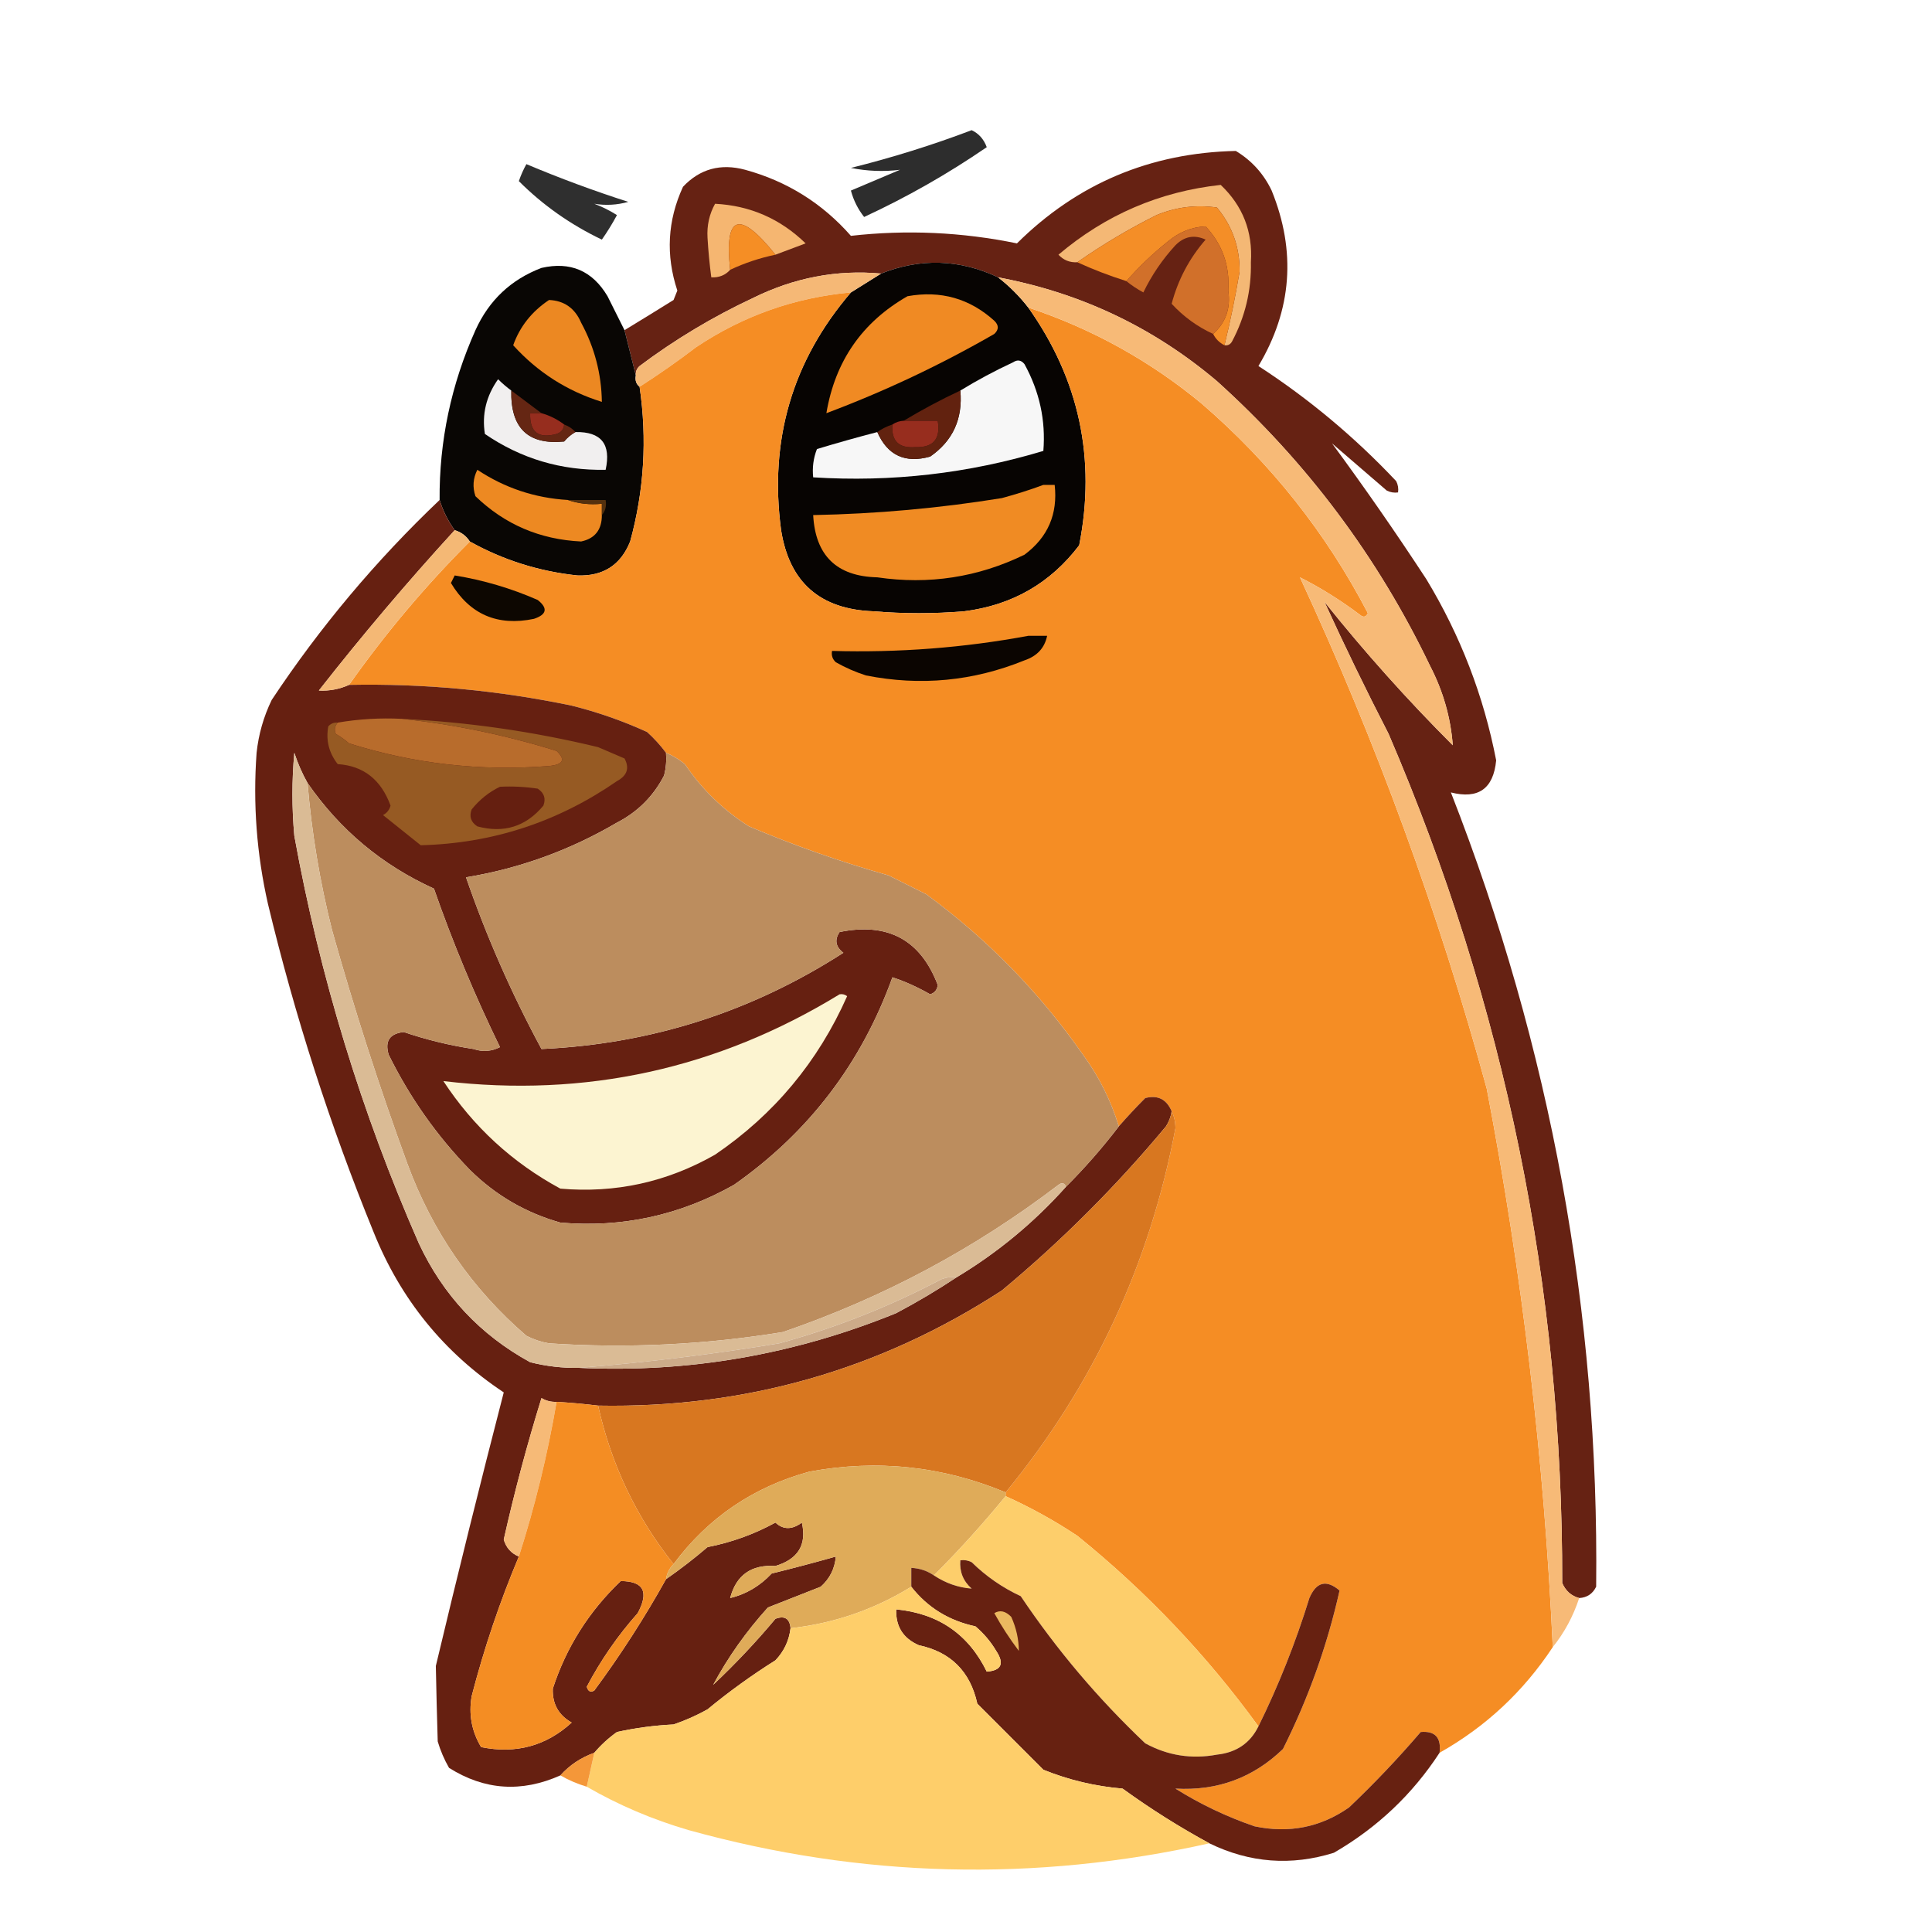 <?xml version="1.0" encoding="UTF-8"?>
<!DOCTYPE svg PUBLIC "-//W3C//DTD SVG 1.1//EN" "http://www.w3.org/Graphics/SVG/1.1/DTD/svg11.dtd">
<svg xmlns="http://www.w3.org/2000/svg" version="1.1" width="512px" height="512px" style="shape-rendering:geometricPrecision; text-rendering:geometricPrecision; image-rendering:optimizeQuality; fill-rule:evenodd; clip-rule:evenodd" xmlns:xlink="http://www.w3.org/1999/xlink">
<g><path style="opacity:0.824" fill="#000000" d="M 257.5,34.5 C 259.384,35.382 260.717,36.882 261.5,39C 251.204,46.066 240.37,52.233 229,57.5C 227.36,55.421 226.194,53.088 225.5,50.5C 229.825,48.672 234.158,46.838 238.5,45C 234.159,45.535 229.825,45.368 225.5,44.5C 236.466,41.765 247.133,38.431 257.5,34.5 Z"/></g>
<g><path style="opacity:0.985" fill="#652011" d="M 418.5,423.5 C 416.407,422.942 414.907,421.609 414,419.5C 414.153,341.264 398.82,266.264 368,194.5C 361.987,182.811 356.32,171.144 351,159.5C 361.592,172.763 372.925,185.429 385,197.5C 384.446,190.162 382.446,183.162 379,176.5C 365.17,147.659 346.337,122.492 322.5,101C 305.657,86.747 286.324,77.58 264.5,73.5C 254.27,68.683 243.937,68.35 233.5,72.5C 221.767,71.421 210.433,73.588 199.5,79C 188.837,83.994 178.837,89.994 169.5,97C 168.748,97.671 168.414,98.504 168.5,99.5C 167.51,95.614 166.51,91.614 165.5,87.5C 169.799,84.887 174.132,82.22 178.5,79.5C 178.833,78.667 179.167,77.833 179.5,77C 176.391,67.606 176.891,58.439 181,49.5C 185.491,44.741 190.991,43.241 197.5,45C 208.585,48.042 217.918,53.875 225.5,62.5C 240.249,60.837 254.916,61.503 269.5,64.5C 285.471,48.667 304.805,40.501 327.5,40C 331.719,42.552 334.886,46.052 337,50.5C 343.545,66.625 342.378,82.125 333.5,97C 346.836,105.661 359.003,115.827 370,127.5C 370.483,128.448 370.649,129.448 370.5,130.5C 369.448,130.649 368.448,130.483 367.5,130C 362.667,125.833 357.833,121.667 353,117.5C 361.555,129.105 369.888,141.105 378,153.5C 387.024,168.406 393.191,184.406 396.5,201.5C 395.781,209.023 391.781,211.856 384.5,210C 410.961,277.64 423.794,347.806 423,420.5C 422.082,422.376 420.582,423.376 418.5,423.5 Z"/></g>
<g><path style="opacity:0.813" fill="#000000" d="M 139.5,43.5 C 148.328,47.221 157.328,50.555 166.5,53.5C 163.518,54.332 160.518,54.499 157.5,54C 159.623,54.815 161.623,55.815 163.5,57C 162.292,59.25 160.959,61.417 159.5,63.5C 151.198,59.532 143.864,54.366 137.5,48C 138.044,46.415 138.711,44.915 139.5,43.5 Z"/></g>
<g><path style="opacity:1" fill="#f4b875" d="M 324.5,91.5 C 326.067,85.062 327.4,78.562 328.5,72C 328.577,65.567 326.577,59.9 322.5,55C 316.995,54.204 311.662,54.871 306.5,57C 299.142,60.675 292.142,64.841 285.5,69.5C 283.516,69.617 281.85,68.95 280.5,67.5C 292.954,56.939 307.288,50.772 323.5,49C 329.357,54.553 332.023,61.386 331.5,69.5C 331.648,76.954 329.981,83.954 326.5,90.5C 326.043,91.297 325.376,91.631 324.5,91.5 Z"/></g>
<g><path style="opacity:1" fill="#f5b671" d="M 205.5,67.5 C 195.91,55.546 191.91,56.879 193.5,71.5C 192.22,72.931 190.553,73.598 188.5,73.5C 188.04,70.023 187.707,66.523 187.5,63C 187.307,59.757 187.973,56.757 189.5,54C 198.806,54.486 206.806,57.986 213.5,64.5C 210.81,65.507 208.144,66.507 205.5,67.5 Z"/></g>
<g><path style="opacity:1" fill="#f48e27" d="M 324.5,91.5 C 323.167,90.833 322.167,89.833 321.5,88.5C 324.866,85.446 326.199,81.612 325.5,77C 325.942,70.416 323.942,64.749 319.5,60C 315.84,60.151 312.506,61.485 309.5,64C 305.498,67.197 301.831,70.697 298.5,74.5C 293.979,73.063 289.645,71.396 285.5,69.5C 292.142,64.841 299.142,60.675 306.5,57C 311.662,54.871 316.995,54.204 322.5,55C 326.577,59.9 328.577,65.567 328.5,72C 327.4,78.562 326.067,85.062 324.5,91.5 Z"/></g>
<g><path style="opacity:1" fill="#f58e25" d="M 205.5,67.5 C 201.315,68.37 197.315,69.704 193.5,71.5C 191.91,56.879 195.91,55.546 205.5,67.5 Z"/></g>
<g><path style="opacity:1" fill="#d1702a" d="M 321.5,88.5 C 317.285,86.562 313.618,83.895 310.5,80.5C 312.194,74.11 315.194,68.443 319.5,63.5C 316.515,62.13 313.849,62.63 311.5,65C 308.036,68.767 305.203,72.934 303,77.5C 301.348,76.601 299.848,75.601 298.5,74.5C 301.831,70.697 305.498,67.197 309.5,64C 312.506,61.485 315.84,60.151 319.5,60C 323.942,64.749 325.942,70.416 325.5,77C 326.199,81.612 324.866,85.446 321.5,88.5 Z"/></g>
<g><path style="opacity:1" fill="#070402" d="M 264.5,73.5 C 267.473,75.806 270.14,78.473 272.5,81.5C 286.012,100.559 290.512,121.559 286,144.5C 278.368,154.571 268.202,160.404 255.5,162C 247.5,162.667 239.5,162.667 231.5,162C 217.344,161.504 209.178,154.338 207,140.5C 203.801,116.611 209.967,95.611 225.5,77.5C 228.167,75.833 230.833,74.167 233.5,72.5C 243.937,68.35 254.27,68.683 264.5,73.5 Z"/></g>
<g><path style="opacity:0.983" fill="#060301" d="M 165.5,87.5 C 166.51,91.614 167.51,95.614 168.5,99.5C 168.263,100.791 168.596,101.791 169.5,102.5C 171.53,116.37 170.697,130.037 167,143.5C 164.5,149.756 159.833,152.756 153,152.5C 142.825,151.419 133.325,148.419 124.5,143.5C 123.564,142.026 122.23,141.026 120.5,140.5C 118.733,138.062 117.399,135.395 116.5,132.5C 116.382,116.932 119.548,101.932 126,87.5C 129.586,79.579 135.42,74.079 143.5,71C 151.153,69.243 156.987,71.743 161,78.5C 162.513,81.527 164.013,84.527 165.5,87.5 Z"/></g>
<g><path style="opacity:1" fill="#f5b876" d="M 233.5,72.5 C 230.833,74.167 228.167,75.833 225.5,77.5C 210.614,78.851 196.947,83.685 184.5,92C 179.62,95.72 174.62,99.22 169.5,102.5C 168.596,101.791 168.263,100.791 168.5,99.5C 168.414,98.504 168.748,97.671 169.5,97C 178.837,89.994 188.837,83.994 199.5,79C 210.433,73.588 221.767,71.421 233.5,72.5 Z"/></g>
<g><path style="opacity:1" fill="#f58d24" d="M 225.5,77.5 C 209.967,95.611 203.801,116.611 207,140.5C 209.178,154.338 217.344,161.504 231.5,162C 239.5,162.667 247.5,162.667 255.5,162C 268.202,160.404 278.368,154.571 286,144.5C 290.512,121.559 286.012,100.559 272.5,81.5C 289.455,87.143 304.788,95.643 318.5,107C 336.783,122.767 351.45,141.267 362.5,162.5C 361.998,163.521 361.332,163.688 360.5,163C 355.316,159.093 349.983,155.76 344.5,153C 364.786,196.747 381.286,241.914 394,288.5C 403.394,337.551 409.227,386.884 411.5,436.5C 403.719,448.284 393.719,457.617 381.5,464.5C 381.986,460.491 380.32,458.658 376.5,459C 370.532,465.969 364.199,472.636 357.5,479C 349.977,484.252 341.644,485.919 332.5,484C 325.105,481.469 318.105,478.136 311.5,474C 322.606,474.634 332.106,471.134 340,463.5C 346.757,450.015 351.757,436.015 355,421.5C 351.512,418.538 348.845,419.205 347,423.5C 343.354,435.291 338.854,446.624 333.5,457.5C 319.757,438.588 303.757,421.755 285.5,407C 279.434,402.968 273.101,399.468 266.5,396.5C 266.5,396.167 266.5,395.833 266.5,395.5C 289.67,367.318 304.67,335.151 311.5,299C 311.492,297.293 311.158,295.793 310.5,294.5C 309.146,291.302 306.813,290.136 303.5,291C 301.034,293.479 298.701,295.979 296.5,298.5C 294.399,291.631 291.232,285.298 287,279.5C 275.523,263.056 261.689,248.89 245.5,237C 242.167,235.333 238.833,233.667 235.5,232C 222.885,228.431 210.552,224.097 198.5,219C 191.689,214.689 186.022,209.189 181.5,202.5C 179.971,201.237 178.305,200.237 176.5,199.5C 175.04,197.537 173.373,195.704 171.5,194C 165.065,191.056 158.399,188.723 151.5,187C 132.049,182.944 112.383,181.111 92.5,181.5C 102.069,167.929 112.735,155.263 124.5,143.5C 133.325,148.419 142.825,151.419 153,152.5C 159.833,152.756 164.5,149.756 167,143.5C 170.697,130.037 171.53,116.37 169.5,102.5C 174.62,99.22 179.62,95.72 184.5,92C 196.947,83.685 210.614,78.851 225.5,77.5 Z"/></g>
<g><path style="opacity:1" fill="#f08a23" d="M 240.5,78.5 C 249.287,76.922 256.954,79.088 263.5,85C 264.731,86.183 264.731,87.349 263.5,88.5C 249.226,96.721 234.393,103.721 219,109.5C 221.318,95.701 228.485,85.367 240.5,78.5 Z"/></g>
<g><path style="opacity:1" fill="#ec8822" d="M 145.5,79.5 C 149.526,79.677 152.359,81.677 154,85.5C 157.556,92.058 159.39,99.058 159.5,106.5C 150.328,103.66 142.495,98.66 136,91.5C 137.759,86.554 140.926,82.554 145.5,79.5 Z"/></g>
<g><path style="opacity:1" fill="#f7f7f7" d="M 232.5,114.5 C 235.204,120.684 239.871,122.85 246.5,121C 252.513,116.832 255.179,110.999 254.5,103.5C 258.981,100.758 263.647,98.258 268.5,96C 269.635,95.251 270.635,95.417 271.5,96.5C 275.488,103.764 277.155,111.431 276.5,119.5C 256.614,125.483 236.281,127.816 215.5,126.5C 215.232,123.881 215.565,121.381 216.5,119C 221.807,117.397 227.14,115.897 232.5,114.5 Z"/></g>
<g><path style="opacity:1" fill="#f1efef" d="M 135.5,103.5 C 135.284,113.456 139.95,117.956 149.5,117C 150.373,115.955 151.373,115.122 152.5,114.5C 159.326,114.371 161.993,117.705 160.5,124.5C 148.764,124.735 138.097,121.568 128.5,115C 127.676,109.792 128.843,104.959 132,100.5C 133.145,101.636 134.312,102.636 135.5,103.5 Z"/></g>
<g><path style="opacity:1" fill="#62220f" d="M 254.5,103.5 C 255.179,110.999 252.513,116.832 246.5,121C 239.871,122.85 235.204,120.684 232.5,114.5C 233.671,113.655 235.005,112.989 236.5,112.5C 236.158,116.824 238.158,118.824 242.5,118.5C 247.333,118.664 249.333,116.331 248.5,111.5C 245.5,111.5 242.5,111.5 239.5,111.5C 244.307,108.595 249.307,105.928 254.5,103.5 Z"/></g>
<g><path style="opacity:1" fill="#652613" d="M 135.5,103.5 C 138.205,105.512 140.872,107.512 143.5,109.5C 142.5,109.5 141.5,109.5 140.5,109.5C 140.329,114.494 142.662,116.328 147.5,115C 148.756,114.583 149.423,113.75 149.5,112.5C 150.71,112.932 151.71,113.599 152.5,114.5C 151.373,115.122 150.373,115.955 149.5,117C 139.95,117.956 135.284,113.456 135.5,103.5 Z"/></g>
<g><path style="opacity:1" fill="#962d1e" d="M 143.5,109.5 C 145.711,110.123 147.711,111.123 149.5,112.5C 149.423,113.75 148.756,114.583 147.5,115C 142.662,116.328 140.329,114.494 140.5,109.5C 141.5,109.5 142.5,109.5 143.5,109.5 Z"/></g>
<g><path style="opacity:1" fill="#972d1e" d="M 239.5,111.5 C 242.5,111.5 245.5,111.5 248.5,111.5C 249.333,116.331 247.333,118.664 242.5,118.5C 238.158,118.824 236.158,116.824 236.5,112.5C 237.391,111.89 238.391,111.557 239.5,111.5 Z"/></g>
<g><path style="opacity:1" fill="#ed8922" d="M 150.5,132.5 C 153.287,133.477 156.287,133.81 159.5,133.5C 159.5,134.5 159.5,135.5 159.5,136.5C 159.505,140.394 157.671,142.727 154,143.5C 143.08,142.978 133.746,138.978 126,131.5C 125.186,129.098 125.353,126.765 126.5,124.5C 133.759,129.317 141.759,131.983 150.5,132.5 Z"/></g>
<g><path style="opacity:1" fill="#f08b23" d="M 276.5,128.5 C 277.5,128.5 278.5,128.5 279.5,128.5C 280.364,136.232 277.697,142.399 271.5,147C 259.169,153 246.169,155 232.5,153C 221.743,152.743 216.077,147.243 215.5,136.5C 232.279,136.18 248.946,134.68 265.5,132C 269.333,130.966 272.999,129.8 276.5,128.5 Z"/></g>
<g><path style="opacity:0.995" fill="#662011" d="M 116.5,132.5 C 117.399,135.395 118.733,138.062 120.5,140.5C 107.96,154.207 95.96,168.374 84.5,183C 87.261,183.145 89.927,182.645 92.5,181.5C 112.383,181.111 132.049,182.944 151.5,187C 158.399,188.723 165.065,191.056 171.5,194C 173.373,195.704 175.04,197.537 176.5,199.5C 176.662,201.527 176.495,203.527 176,205.5C 173.167,211 169,215.167 163.5,218C 151.017,225.326 137.684,230.16 123.5,232.5C 128.903,248.147 135.57,263.314 143.5,278C 172.454,276.69 199.121,268.19 223.5,252.5C 221.438,250.908 221.105,249.075 222.5,247C 235.281,244.386 243.947,249.052 248.5,261C 248.387,262.28 247.72,263.113 246.5,263.5C 243.173,261.593 239.84,260.093 236.5,259C 228.271,281.814 214.271,300.147 194.5,314C 180.167,322.084 164.834,325.418 148.5,324C 139.295,321.398 131.295,316.731 124.5,310C 115.735,300.973 108.568,290.806 103,279.5C 101.927,275.905 103.261,273.905 107,273.5C 113.03,275.549 119.197,277.049 125.5,278C 127.902,278.814 130.235,278.647 132.5,277.5C 125.839,263.844 120.005,249.844 115,235.5C 101.252,229.252 90.085,219.919 81.5,207.5C 80.088,205.002 78.921,202.336 78,199.5C 77.333,206.833 77.333,214.167 78,221.5C 84.754,258.764 95.754,294.764 111,329.5C 117.417,343.249 127.251,353.749 140.5,361C 144.77,362.075 149.103,362.575 153.5,362.5C 182.438,363.862 210.438,359.029 237.5,348C 243.062,345.059 248.395,341.892 253.5,338.5C 264.357,331.979 274.024,323.979 282.5,314.5C 287.51,309.488 292.177,304.155 296.5,298.5C 298.701,295.979 301.034,293.479 303.5,291C 306.813,290.136 309.146,291.302 310.5,294.5C 310.291,295.922 309.791,297.255 309,298.5C 295.833,314.333 281.333,328.833 265.5,342C 233.095,363.06 197.428,373.226 158.5,372.5C 154.846,372.058 151.179,371.724 147.5,371.5C 146.07,371.579 144.736,371.246 143.5,370.5C 139.686,382.789 136.353,395.289 133.5,408C 134.121,410.141 135.454,411.641 137.5,412.5C 132.444,424.502 128.277,436.835 125,449.5C 124.164,454.32 124.998,458.82 127.5,463C 136.713,464.866 144.713,462.699 151.5,456.5C 148.013,454.527 146.346,451.527 146.5,447.5C 150.071,436.539 156.071,427.039 164.5,419C 170.55,419.013 172.05,421.846 169,427.5C 163.705,433.46 159.205,439.96 155.5,447C 155.85,448.257 156.517,448.591 157.5,448C 164.467,438.563 170.801,428.73 176.5,418.5C 180.315,415.851 183.981,413.018 187.5,410C 193.876,408.744 199.876,406.577 205.5,403.5C 207.572,405.433 209.905,405.433 212.5,403.5C 213.851,409.36 211.518,413.193 205.5,415C 199.097,414.584 195.097,417.417 193.5,423.5C 197.724,422.478 201.391,420.311 204.5,417C 210.213,415.594 215.88,414.094 221.5,412.5C 221.238,415.691 219.905,418.358 217.5,420.5C 212.875,422.328 208.208,424.162 203.5,426C 197.722,432.399 192.889,439.233 189,446.5C 194.866,440.969 200.366,435.135 205.5,429C 207.945,428.09 209.278,428.924 209.5,431.5C 209.116,434.769 207.782,437.603 205.5,440C 199.221,443.946 193.221,448.279 187.5,453C 184.618,454.608 181.618,455.941 178.5,457C 173.437,457.248 168.437,457.915 163.5,459C 161.237,460.617 159.237,462.45 157.5,464.5C 153.946,465.769 150.946,467.769 148.5,470.5C 138.213,475.093 128.379,474.427 119,468.5C 117.725,466.283 116.725,463.949 116,461.5C 115.795,454.777 115.629,448.111 115.5,441.5C 121.273,417.242 127.273,393.075 133.5,369C 117.636,358.46 106.136,344.294 99,326.5C 87.462,298.219 78.129,269.219 71,239.5C 68.017,226.308 67.017,212.975 68,199.5C 68.522,194.6 69.855,189.934 72,185.5C 84.817,166.179 99.651,148.512 116.5,132.5 Z"/></g>
<g><path style="opacity:1" fill="#53300e" d="M 150.5,132.5 C 153.833,132.5 157.167,132.5 160.5,132.5C 160.768,134.099 160.434,135.432 159.5,136.5C 159.5,135.5 159.5,134.5 159.5,133.5C 156.287,133.81 153.287,133.477 150.5,132.5 Z"/></g>
<g><path style="opacity:1" fill="#f4b875" d="M 120.5,140.5 C 122.23,141.026 123.564,142.026 124.5,143.5C 112.735,155.263 102.069,167.929 92.5,181.5C 89.927,182.645 87.261,183.145 84.5,183C 95.96,168.374 107.96,154.207 120.5,140.5 Z"/></g>
<g><path style="opacity:1" fill="#0d0701" d="M 120.5,152.5 C 128.086,153.731 135.42,155.898 142.5,159C 145.249,161.19 144.915,162.857 141.5,164C 131.854,166.007 124.521,162.84 119.5,154.5C 119.863,153.817 120.196,153.15 120.5,152.5 Z"/></g>
<g><path style="opacity:1" fill="#f7ba77" d="M 264.5,73.5 C 286.324,77.58 305.657,86.747 322.5,101C 346.337,122.492 365.17,147.659 379,176.5C 382.446,183.162 384.446,190.162 385,197.5C 372.925,185.429 361.592,172.763 351,159.5C 356.32,171.144 361.987,182.811 368,194.5C 398.82,266.264 414.153,341.264 414,419.5C 414.907,421.609 416.407,422.942 418.5,423.5C 416.926,428.32 414.593,432.653 411.5,436.5C 409.227,386.884 403.394,337.551 394,288.5C 381.286,241.914 364.786,196.747 344.5,153C 349.983,155.76 355.316,159.093 360.5,163C 361.332,163.688 361.998,163.521 362.5,162.5C 351.45,141.267 336.783,122.767 318.5,107C 304.788,95.643 289.455,87.143 272.5,81.5C 270.14,78.473 267.473,75.806 264.5,73.5 Z"/></g>
<g><path style="opacity:1" fill="#0b0501" d="M 272.5,168.5 C 274.167,168.5 275.833,168.5 277.5,168.5C 276.836,171.713 274.836,173.879 271.5,175C 257.916,180.523 243.916,181.856 229.5,179C 226.716,178.108 224.05,176.942 221.5,175.5C 220.614,174.675 220.281,173.675 220.5,172.5C 238.121,173.001 255.454,171.668 272.5,168.5 Z"/></g>
<g><path style="opacity:1" fill="#b86c2c" d="M 106.5,190.5 C 120.351,191.971 134.018,194.804 147.5,199C 149.948,201.3 149.281,202.633 145.5,203C 127.417,204.435 109.75,202.435 92.5,197C 91.421,196.044 90.255,195.211 89,194.5C 88.53,193.423 88.697,192.423 89.5,191.5C 95.075,190.548 100.741,190.214 106.5,190.5 Z"/></g>
<g><path style="opacity:1" fill="#965a23" d="M 106.5,190.5 C 124.065,191.366 141.399,193.866 158.5,198C 160.833,199 163.167,200 165.5,201C 166.876,203.54 166.21,205.54 163.5,207C 147.812,217.852 130.478,223.518 111.5,224C 108.167,221.333 104.833,218.667 101.5,216C 102.516,215.481 103.182,214.647 103.5,213.5C 100.984,206.607 96.318,202.94 89.5,202.5C 87.156,199.499 86.323,196.165 87,192.5C 87.671,191.748 88.504,191.414 89.5,191.5C 88.697,192.423 88.53,193.423 89,194.5C 90.255,195.211 91.421,196.044 92.5,197C 109.75,202.435 127.417,204.435 145.5,203C 149.281,202.633 149.948,201.3 147.5,199C 134.018,194.804 120.351,191.971 106.5,190.5 Z"/></g>
<g><path style="opacity:1" fill="#bc8d5e" d="M 176.5,199.5 C 178.305,200.237 179.971,201.237 181.5,202.5C 186.022,209.189 191.689,214.689 198.5,219C 210.552,224.097 222.885,228.431 235.5,232C 238.833,233.667 242.167,235.333 245.5,237C 261.689,248.89 275.523,263.056 287,279.5C 291.232,285.298 294.399,291.631 296.5,298.5C 292.177,304.155 287.51,309.488 282.5,314.5C 282.103,313.475 281.437,313.308 280.5,314C 258.35,330.911 234.016,343.911 207.5,353C 186.968,356.369 166.301,357.369 145.5,356C 143.392,355.64 141.392,354.973 139.5,354C 125.106,341.593 114.606,326.427 108,308.5C 100.531,288.092 93.864,267.425 88,246.5C 84.763,233.671 82.596,220.671 81.5,207.5C 90.085,219.919 101.252,229.252 115,235.5C 120.005,249.844 125.839,263.844 132.5,277.5C 130.235,278.647 127.902,278.814 125.5,278C 119.197,277.049 113.03,275.549 107,273.5C 103.261,273.905 101.927,275.905 103,279.5C 108.568,290.806 115.735,300.973 124.5,310C 131.295,316.731 139.295,321.398 148.5,324C 164.834,325.418 180.167,322.084 194.5,314C 214.271,300.147 228.271,281.814 236.5,259C 239.84,260.093 243.173,261.593 246.5,263.5C 247.72,263.113 248.387,262.28 248.5,261C 243.947,249.052 235.281,244.386 222.5,247C 221.105,249.075 221.438,250.908 223.5,252.5C 199.121,268.19 172.454,276.69 143.5,278C 135.57,263.314 128.903,248.147 123.5,232.5C 137.684,230.16 151.017,225.326 163.5,218C 169,215.167 173.167,211 176,205.5C 176.495,203.527 176.662,201.527 176.5,199.5 Z"/></g>
<g><path style="opacity:1" fill="#dabb95" d="M 81.5,207.5 C 82.596,220.671 84.763,233.671 88,246.5C 93.864,267.425 100.531,288.092 108,308.5C 114.606,326.427 125.106,341.593 139.5,354C 141.392,354.973 143.392,355.64 145.5,356C 166.301,357.369 186.968,356.369 207.5,353C 234.016,343.911 258.35,330.911 280.5,314C 281.437,313.308 282.103,313.475 282.5,314.5C 274.024,323.979 264.357,331.979 253.5,338.5C 252.127,338.343 250.793,338.51 249.5,339C 235.767,346.243 221.434,351.91 206.5,356C 188.868,358.912 171.201,361.079 153.5,362.5C 149.103,362.575 144.77,362.075 140.5,361C 127.251,353.749 117.417,343.249 111,329.5C 95.754,294.764 84.754,258.764 78,221.5C 77.333,214.167 77.333,206.833 78,199.5C 78.921,202.336 80.088,205.002 81.5,207.5 Z"/></g>
<g><path style="opacity:1" fill="#651f10" d="M 132.5,208.5 C 135.85,208.335 139.183,208.502 142.5,209C 144.211,210.133 144.711,211.633 144,213.5C 139.382,219.053 133.549,220.886 126.5,219C 124.789,217.867 124.289,216.367 125,214.5C 127.114,211.879 129.614,209.879 132.5,208.5 Z"/></g>
<g><path style="opacity:1" fill="#fcf4d1" d="M 222.5,263.5 C 223.239,263.369 223.906,263.536 224.5,264C 216.798,281.363 205.132,295.363 189.5,306C 176.762,313.268 163.096,316.268 148.5,315C 135.786,308.121 125.453,298.621 117.5,286.5C 155.136,290.949 190.136,283.282 222.5,263.5 Z"/></g>
<g><path style="opacity:1" fill="#d87720" d="M 310.5,294.5 C 311.158,295.793 311.492,297.293 311.5,299C 304.67,335.151 289.67,367.318 266.5,395.5C 249.75,388.522 232.417,386.689 214.5,390C 199.621,394.063 187.621,402.23 178.5,414.5C 168.65,402.129 161.983,388.129 158.5,372.5C 197.428,373.226 233.095,363.06 265.5,342C 281.333,328.833 295.833,314.333 309,298.5C 309.791,297.255 310.291,295.922 310.5,294.5 Z"/></g>
<g><path style="opacity:1" fill="#cdab89" d="M 253.5,338.5 C 248.395,341.892 243.062,345.059 237.5,348C 210.438,359.029 182.438,363.862 153.5,362.5C 171.201,361.079 188.868,358.912 206.5,356C 221.434,351.91 235.767,346.243 249.5,339C 250.793,338.51 252.127,338.343 253.5,338.5 Z"/></g>
<g><path style="opacity:1" fill="#f6ba77" d="M 147.5,371.5 C 145.123,385.447 141.79,399.113 137.5,412.5C 135.454,411.641 134.121,410.141 133.5,408C 136.353,395.289 139.686,382.789 143.5,370.5C 144.736,371.246 146.07,371.579 147.5,371.5 Z"/></g>
<g><path style="opacity:1" fill="#f48d23" d="M 147.5,371.5 C 151.179,371.724 154.846,372.058 158.5,372.5C 161.983,388.129 168.65,402.129 178.5,414.5C 177.4,415.605 176.733,416.938 176.5,418.5C 170.801,428.73 164.467,438.563 157.5,448C 156.517,448.591 155.85,448.257 155.5,447C 159.205,439.96 163.705,433.46 169,427.5C 172.05,421.846 170.55,419.013 164.5,419C 156.071,427.039 150.071,436.539 146.5,447.5C 146.346,451.527 148.013,454.527 151.5,456.5C 144.713,462.699 136.713,464.866 127.5,463C 124.998,458.82 124.164,454.32 125,449.5C 128.277,436.835 132.444,424.502 137.5,412.5C 141.79,399.113 145.123,385.447 147.5,371.5 Z"/></g>
<g><path style="opacity:1" fill="#dfab59" d="M 266.5,395.5 C 266.5,395.833 266.5,396.167 266.5,396.5C 260.457,403.87 254.124,410.87 247.5,417.5C 245.703,416.27 243.703,415.604 241.5,415.5C 241.5,417.167 241.5,418.833 241.5,420.5C 231.657,426.559 220.99,430.226 209.5,431.5C 209.278,428.924 207.945,428.09 205.5,429C 200.366,435.135 194.866,440.969 189,446.5C 192.889,439.233 197.722,432.399 203.5,426C 208.208,424.162 212.875,422.328 217.5,420.5C 219.905,418.358 221.238,415.691 221.5,412.5C 215.88,414.094 210.213,415.594 204.5,417C 201.391,420.311 197.724,422.478 193.5,423.5C 195.097,417.417 199.097,414.584 205.5,415C 211.518,413.193 213.851,409.36 212.5,403.5C 209.905,405.433 207.572,405.433 205.5,403.5C 199.876,406.577 193.876,408.744 187.5,410C 183.981,413.018 180.315,415.851 176.5,418.5C 176.733,416.938 177.4,415.605 178.5,414.5C 187.621,402.23 199.621,394.063 214.5,390C 232.417,386.689 249.75,388.522 266.5,395.5 Z"/></g>
<g><path style="opacity:1" fill="#fdce6b" d="M 266.5,396.5 C 273.101,399.468 279.434,402.968 285.5,407C 303.757,421.755 319.757,438.588 333.5,457.5C 331.318,461.942 327.651,464.442 322.5,465C 315.785,466.248 309.452,465.248 303.5,462C 291.057,450.224 280.057,437.224 270.5,423C 265.644,420.74 261.311,417.74 257.5,414C 256.552,413.517 255.552,413.351 254.5,413.5C 254.253,416.505 255.253,419.005 257.5,421C 253.932,420.726 250.599,419.56 247.5,417.5C 254.124,410.87 260.457,403.87 266.5,396.5 Z"/></g>
<g><path style="opacity:0.997" fill="#672111" d="M 333.5,457.5 C 338.854,446.624 343.354,435.291 347,423.5C 348.845,419.205 351.512,418.538 355,421.5C 351.757,436.015 346.757,450.015 340,463.5C 332.106,471.134 322.606,474.634 311.5,474C 318.105,478.136 325.105,481.469 332.5,484C 341.644,485.919 349.977,484.252 357.5,479C 364.199,472.636 370.532,465.969 376.5,459C 380.32,458.658 381.986,460.491 381.5,464.5C 374.305,475.527 364.971,484.36 353.5,491C 342.2,494.537 331.2,493.704 320.5,488.5C 312.56,484.191 304.894,479.358 297.5,474C 290.229,473.385 283.229,471.718 276.5,469C 270.667,463.167 264.833,457.333 259,451.5C 257.127,442.96 251.96,437.794 243.5,436C 239.345,434.189 237.345,431.023 237.5,426.5C 248.663,427.583 256.663,433.083 261.5,443C 265.392,442.713 266.225,440.879 264,437.5C 262.542,435.04 260.709,432.873 258.5,431C 251.456,429.49 245.789,425.99 241.5,420.5C 241.5,418.833 241.5,417.167 241.5,415.5C 243.703,415.604 245.703,416.27 247.5,417.5C 250.599,419.56 253.932,420.726 257.5,421C 255.253,419.005 254.253,416.505 254.5,413.5C 255.552,413.351 256.552,413.517 257.5,414C 261.311,417.74 265.644,420.74 270.5,423C 280.057,437.224 291.057,450.224 303.5,462C 309.452,465.248 315.785,466.248 322.5,465C 327.651,464.442 331.318,461.942 333.5,457.5 Z"/></g>
<g><path style="opacity:1" fill="#fece6a" d="M 241.5,420.5 C 245.789,425.99 251.456,429.49 258.5,431C 260.709,432.873 262.542,435.04 264,437.5C 266.225,440.879 265.392,442.713 261.5,443C 256.663,433.083 248.663,427.583 237.5,426.5C 237.345,431.023 239.345,434.189 243.5,436C 251.96,437.794 257.127,442.96 259,451.5C 264.833,457.333 270.667,463.167 276.5,469C 283.229,471.718 290.229,473.385 297.5,474C 304.894,479.358 312.56,484.191 320.5,488.5C 274.184,498.839 228.184,497.672 182.5,485C 172.949,482.213 163.949,478.38 155.5,473.5C 156.167,470.5 156.833,467.5 157.5,464.5C 159.237,462.45 161.237,460.617 163.5,459C 168.437,457.915 173.437,457.248 178.5,457C 181.618,455.941 184.618,454.608 187.5,453C 193.221,448.279 199.221,443.946 205.5,440C 207.782,437.603 209.116,434.769 209.5,431.5C 220.99,430.226 231.657,426.559 241.5,420.5 Z"/></g>
<g><path style="opacity:1" fill="#ebb960" d="M 263.5,427.5 C 264.994,426.601 266.494,426.935 268,428.5C 269.318,431.43 269.985,434.43 270,437.5C 267.56,434.272 265.394,430.939 263.5,427.5 Z"/></g>
<g><path style="opacity:0.906" fill="#f28c25" d="M 157.5,464.5 C 156.833,467.5 156.167,470.5 155.5,473.5C 153.02,472.758 150.687,471.758 148.5,470.5C 150.946,467.769 153.946,465.769 157.5,464.5 Z"/></g>
</svg>
